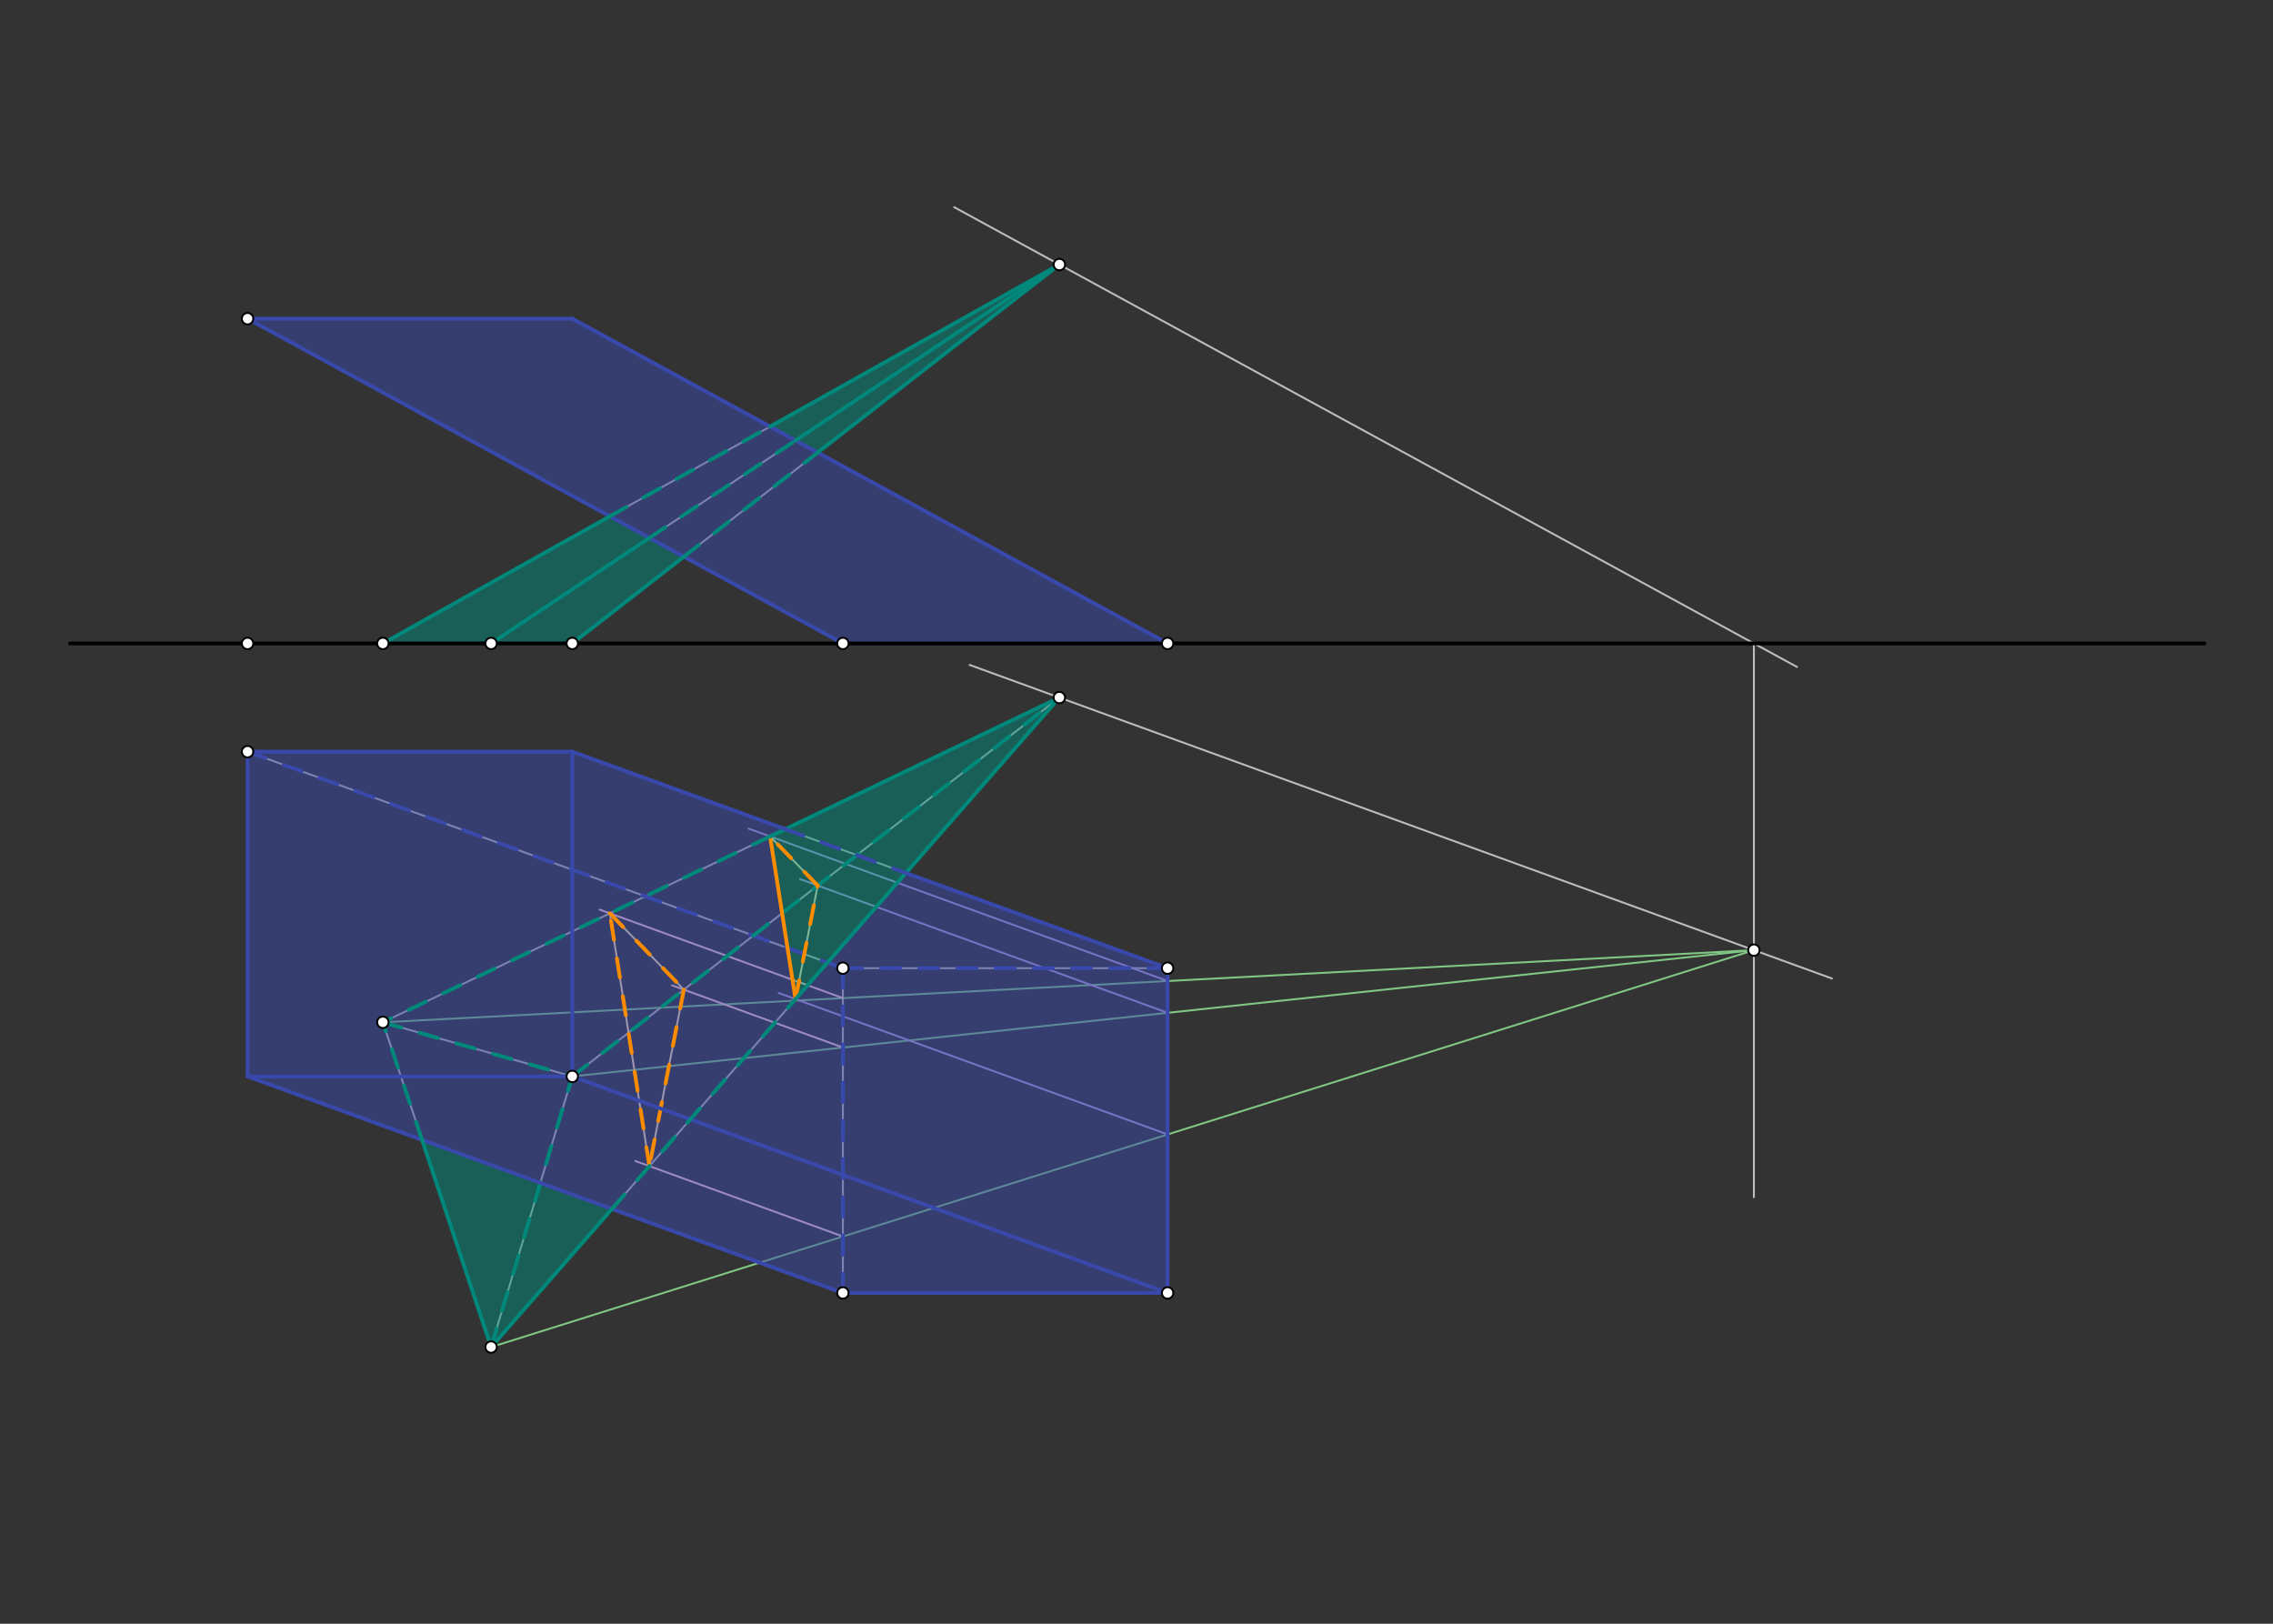 <svg xmlns="http://www.w3.org/2000/svg" class="svg--816" height="100%" preserveAspectRatio="xMidYMid meet" viewBox="0 0 1190.551 850.394" width="100%"><rect x="0" y="0" width="1190.551" height="850.394" fill="#333333" stroke="none"/><defs><marker id="marker-arrow" markerHeight="16" markerUnits="userSpaceOnUse" markerWidth="24" orient="auto-start-reverse" refX="24" refY="4" viewBox="0 0 24 8"><path d="M 0 0 L 24 4 L 0 8 z" stroke="inherit"></path></marker></defs><g class="aux-layer--949"><g class="element--733"><line stroke="#BDBDBD" stroke-dasharray="none" stroke-linecap="round" stroke-width="1" x1="129.675" x2="299.754" y1="393.677" y2="393.677"></line></g><g class="element--733"><line stroke="#BDBDBD" stroke-dasharray="none" stroke-linecap="round" stroke-width="1" x1="299.754" x2="299.754" y1="393.677" y2="563.756"></line></g><g class="element--733"><line stroke="#BDBDBD" stroke-dasharray="none" stroke-linecap="round" stroke-width="1" x1="299.754" x2="129.675" y1="563.756" y2="563.756"></line></g><g class="element--733"><line stroke="#BDBDBD" stroke-dasharray="none" stroke-linecap="round" stroke-width="1" x1="129.675" x2="129.675" y1="563.756" y2="393.677"></line></g><g class="element--733"><line stroke="#BDBDBD" stroke-dasharray="none" stroke-linecap="round" stroke-width="1" x1="129.675" x2="441.486" y1="393.677" y2="507.063"></line></g><g class="element--733"><line stroke="#BDBDBD" stroke-dasharray="none" stroke-linecap="round" stroke-width="1" x1="299.754" x2="611.565" y1="393.677" y2="507.063"></line></g><g class="element--733"><line stroke="#BDBDBD" stroke-dasharray="none" stroke-linecap="round" stroke-width="1" x1="129.675" x2="441.486" y1="563.756" y2="677.142"></line></g><g class="element--733"><line stroke="#BDBDBD" stroke-dasharray="none" stroke-linecap="round" stroke-width="1" x1="299.754" x2="611.565" y1="563.756" y2="677.142"></line></g><g class="element--733"><line stroke="#BDBDBD" stroke-dasharray="none" stroke-linecap="round" stroke-width="1" x1="441.486" x2="441.486" y1="507.063" y2="677.142"></line></g><g class="element--733"><line stroke="#BDBDBD" stroke-dasharray="none" stroke-linecap="round" stroke-width="1" x1="441.486" x2="611.565" y1="677.142" y2="677.142"></line></g><g class="element--733"><line stroke="#BDBDBD" stroke-dasharray="none" stroke-linecap="round" stroke-width="1" x1="611.565" x2="611.565" y1="677.142" y2="507.063"></line></g><g class="element--733"><line stroke="#BDBDBD" stroke-dasharray="none" stroke-linecap="round" stroke-width="1" x1="611.565" x2="441.486" y1="507.063" y2="507.063"></line></g><g class="element--733"><line stroke="#BDBDBD" stroke-dasharray="none" stroke-linecap="round" stroke-width="1" x1="129.675" x2="441.486" y1="166.905" y2="336.984"></line></g><g class="element--733"><line stroke="#BDBDBD" stroke-dasharray="none" stroke-linecap="round" stroke-width="1" x1="611.565" x2="299.753" y1="336.984" y2="166.905"></line></g><g class="element--733"><line stroke="#BDBDBD" stroke-dasharray="none" stroke-linecap="round" stroke-width="1" x1="129.675" x2="299.753" y1="166.905" y2="166.905"></line></g><g class="element--733"><line stroke="#BDBDBD" stroke-dasharray="none" stroke-linecap="round" stroke-width="1" x1="257.234" x2="200.541" y1="705.488" y2="535.409"></line></g><g class="element--733"><line stroke="#BDBDBD" stroke-dasharray="none" stroke-linecap="round" stroke-width="1" x1="200.541" x2="299.754" y1="535.409" y2="563.756"></line></g><g class="element--733"><line stroke="#BDBDBD" stroke-dasharray="none" stroke-linecap="round" stroke-width="1" x1="299.754" x2="257.234" y1="563.756" y2="705.488"></line></g><g class="element--733"><line stroke="#BDBDBD" stroke-dasharray="none" stroke-linecap="round" stroke-width="1" x1="200.541" x2="554.872" y1="535.409" y2="365.331"></line></g><g class="element--733"><line stroke="#BDBDBD" stroke-dasharray="none" stroke-linecap="round" stroke-width="1" x1="299.754" x2="554.872" y1="563.756" y2="365.331"></line></g><g class="element--733"><line stroke="#BDBDBD" stroke-dasharray="none" stroke-linecap="round" stroke-width="1" x1="554.872" x2="257.234" y1="365.331" y2="705.488"></line></g><g class="element--733"><line stroke="#BDBDBD" stroke-dasharray="none" stroke-linecap="round" stroke-width="1" x1="200.541" x2="554.872" y1="336.984" y2="138.559"></line></g><g class="element--733"><line stroke="#BDBDBD" stroke-dasharray="none" stroke-linecap="round" stroke-width="1" x1="299.754" x2="554.872" y1="336.984" y2="138.559"></line></g><g class="element--733"><line stroke="#BDBDBD" stroke-dasharray="none" stroke-linecap="round" stroke-width="1" x1="257.234" x2="554.872" y1="336.984" y2="138.559"></line></g><g class="element--733"><line stroke="#BDBDBD" stroke-dasharray="none" stroke-linecap="round" stroke-width="1" x1="499.771" x2="941.242" y1="108.504" y2="349.306"></line></g><g class="element--733"><line stroke="#BDBDBD" stroke-dasharray="none" stroke-linecap="round" stroke-width="1" x1="918.651" x2="918.651" y1="336.984" y2="627.012"></line></g><g class="element--733"><line stroke="#BDBDBD" stroke-dasharray="none" stroke-linecap="round" stroke-width="1" x1="507.866" x2="959.508" y1="348.238" y2="512.471"></line></g><g class="element--733"><line stroke="#81C784" stroke-dasharray="none" stroke-linecap="round" stroke-width="1" x1="918.651" x2="200.541" y1="497.614" y2="535.409"></line></g><g class="element--733"><line stroke="#81C784" stroke-dasharray="none" stroke-linecap="round" stroke-width="1" x1="918.651" x2="299.754" y1="497.614" y2="563.756"></line></g><g class="element--733"><line stroke="#81C784" stroke-dasharray="none" stroke-linecap="round" stroke-width="1" x1="918.651" x2="257.234" y1="497.614" y2="705.488"></line></g><g class="element--733"><line stroke="#FFCDD2" stroke-dasharray="none" stroke-linecap="round" stroke-width="1" x1="441.486" x2="314.016" y1="522.728" y2="476.375"></line></g><g class="element--733"><line stroke="#FFCDD2" stroke-dasharray="none" stroke-linecap="round" stroke-width="1" x1="441.486" x2="352.032" y1="548.609" y2="516.08"></line></g><g class="element--733"><line stroke="#FFCDD2" stroke-dasharray="none" stroke-linecap="round" stroke-width="1" x1="441.486" x2="332.771" y1="647.58" y2="608.048"></line></g><g class="element--733"><line stroke="#B39DDB" stroke-dasharray="none" stroke-linecap="round" stroke-width="1" x1="611.565" x2="392.075" y1="513.777" y2="433.962"></line></g><g class="element--733"><line stroke="#B39DDB" stroke-dasharray="none" stroke-linecap="round" stroke-width="1" x1="611.565" x2="419.003" y1="530.432" y2="460.41"></line></g><g class="element--733"><line stroke="#B39DDB" stroke-dasharray="none" stroke-linecap="round" stroke-width="1" x1="611.565" x2="407.941" y1="594.127" y2="520.082"></line></g><g class="element--733"><line stroke="#FFE0B2" stroke-dasharray="none" stroke-linecap="round" stroke-width="1" x1="319.428" x2="358.178" y1="478.343" y2="518.315"></line></g><g class="element--733"><line stroke="#FFE0B2" stroke-dasharray="none" stroke-linecap="round" stroke-width="1" x1="319.428" x2="340.147" y1="478.343" y2="610.73"></line></g><g class="element--733"><line stroke="#FFE0B2" stroke-dasharray="none" stroke-linecap="round" stroke-width="1" x1="358.178" x2="340.147" y1="518.315" y2="610.73"></line></g><g class="element--733"><line stroke="#FFE0B2" stroke-dasharray="none" stroke-linecap="round" stroke-width="1" x1="403.349" x2="428.287" y1="438.062" y2="463.786"></line></g><g class="element--733"><line stroke="#FFE0B2" stroke-dasharray="none" stroke-linecap="round" stroke-width="1" x1="428.287" x2="416.683" y1="463.786" y2="523.261"></line></g><g class="element--733"><line stroke="#FFE0B2" stroke-dasharray="none" stroke-linecap="round" stroke-width="1" x1="416.683" x2="403.349" y1="523.261" y2="438.062"></line></g><g class="element--733"><line stroke="#FFA726" stroke-dasharray="none" stroke-linecap="round" stroke-width="1" x1="340.147" x2="358.178" y1="281.709" y2="291.543"></line></g><g class="element--733"><line stroke="#FFA726" stroke-dasharray="none" stroke-linecap="round" stroke-width="1" x1="403.349" x2="416.683" y1="223.412" y2="230.685"></line></g><g class="element--733"><line stroke="#FFA726" stroke-dasharray="none" stroke-linecap="round" stroke-width="1" x1="416.683" x2="428.287" y1="230.685" y2="237.014"></line></g><g class="element--733"><line stroke="#FFA726" stroke-dasharray="none" stroke-linecap="round" stroke-width="1" x1="319.428" x2="340.147" y1="270.407" y2="281.709"></line></g></g><g class="main-layer--75a"><g class="element--733"><g fill="#3949AB" opacity="0.5"><path d="M 299.754 393.677 L 411.307 434.242 L 403.349 438.062 L 416.683 523.261 L 474.475 457.212 L 611.565 507.063 L 611.565 677.142 L 441.486 677.142 L 129.675 563.756 L 129.675 393.677 L 299.754 393.677 Z" stroke="none"></path></g></g><g class="element--733"><g fill="#00897B" opacity="0.5"><path d="M 403.349 438.062 L 554.872 365.331 L 554.872 365.331 L 416.683 523.261 L 403.349 438.062 Z" stroke="none"></path></g></g><g class="element--733"><g fill="#00897B" opacity="0.5"><path d="M 221.068 596.99 L 320.525 633.156 L 257.234 705.488 L 221.068 596.99 Z" stroke="none"></path></g></g><g class="element--733"><g fill="#00897B" opacity="0.5"><path d="M 319.428 270.407 L 319.428 270.407 L 358.178 291.543 L 299.754 336.984 L 200.541 336.984 L 319.428 270.407 Z" stroke="none"></path></g></g><g class="element--733"><g fill="#00897B" opacity="0.5"><path d="M 403.349 223.412 L 428.287 237.014 L 554.872 138.559 L 403.349 223.412 Z" stroke="none"></path></g></g><g class="element--733"><g fill="#3949AB" opacity="0.5"><path d="M 441.485 336.983 L 129.675 166.905 L 299.753 166.905 L 611.565 336.984 L 441.485 336.983 Z" stroke="none"></path></g></g><g class="element--733"><line stroke="#000000" stroke-dasharray="none" stroke-linecap="round" stroke-width="2" x1="36.675" x2="1154.675" y1="336.984" y2="336.984"></line></g><g class="element--733"><line stroke="#3949AB" stroke-dasharray="10" stroke-linecap="round" stroke-width="2" x1="129.675" x2="441.486" y1="393.677" y2="507.063"></line></g><g class="element--733"><line stroke="#3949AB" stroke-dasharray="10" stroke-linecap="round" stroke-width="2" x1="441.486" x2="611.565" y1="507.063" y2="507.063"></line></g><g class="element--733"><line stroke="#3949AB" stroke-dasharray="10" stroke-linecap="round" stroke-width="2" x1="441.486" x2="441.486" y1="507.063" y2="677.142"></line></g><g class="element--733"><line stroke="#00897B" stroke-dasharray="10" stroke-linecap="round" stroke-width="2" x1="200.541" x2="299.754" y1="535.409" y2="563.756"></line></g><g class="element--733"><line stroke="#00897B" stroke-dasharray="10" stroke-linecap="round" stroke-width="2" x1="257.234" x2="299.754" y1="705.488" y2="563.756"></line></g><g class="element--733"><line stroke="#00897B" stroke-dasharray="10" stroke-linecap="round" stroke-width="2" x1="299.754" x2="554.872" y1="563.756" y2="365.331"></line></g><g class="element--733"><line stroke="#FB8C00" stroke-dasharray="10" stroke-linecap="round" stroke-width="2" x1="416.683" x2="428.287" y1="523.261" y2="463.786"></line></g><g class="element--733"><line stroke="#FB8C00" stroke-dasharray="10" stroke-linecap="round" stroke-width="2" x1="428.287" x2="403.349" y1="463.786" y2="438.062"></line></g><g class="element--733"><line stroke="#FB8C00" stroke-dasharray="none" stroke-linecap="round" stroke-width="2" x1="403.349" x2="416.683" y1="438.062" y2="523.261"></line></g><g class="element--733"><line stroke="#FB8C00" stroke-dasharray="10" stroke-linecap="round" stroke-width="2" x1="319.428" x2="358.178" y1="478.343" y2="518.315"></line></g><g class="element--733"><line stroke="#FB8C00" stroke-dasharray="10" stroke-linecap="round" stroke-width="2" x1="358.178" x2="340.147" y1="518.315" y2="610.73"></line></g><g class="element--733"><line stroke="#FB8C00" stroke-dasharray="10" stroke-linecap="round" stroke-width="2" x1="340.147" x2="319.428" y1="610.73" y2="478.343"></line></g><g class="element--733"><line stroke="#3949AB" stroke-dasharray="none" stroke-linecap="round" stroke-width="2" x1="611.565" x2="611.565" y1="507.063" y2="677.142"></line></g><g class="element--733"><line stroke="#3949AB" stroke-dasharray="none" stroke-linecap="round" stroke-width="2" x1="611.565" x2="441.486" y1="677.142" y2="677.142"></line></g><g class="element--733"><line stroke="#3949AB" stroke-dasharray="none" stroke-linecap="round" stroke-width="2" x1="611.565" x2="299.754" y1="677.142" y2="563.756"></line></g><g class="element--733"><line stroke="#3949AB" stroke-dasharray="none" stroke-linecap="round" stroke-width="2" x1="299.754" x2="299.754" y1="563.756" y2="393.677"></line></g><g class="element--733"><line stroke="#3949AB" stroke-dasharray="none" stroke-linecap="round" stroke-width="2" x1="441.486" x2="129.675" y1="677.142" y2="563.756"></line></g><g class="element--733"><line stroke="#3949AB" stroke-dasharray="none" stroke-linecap="round" stroke-width="2" x1="129.675" x2="129.675" y1="393.677" y2="563.756"></line></g><g class="element--733"><line stroke="#3949AB" stroke-dasharray="none" stroke-linecap="round" stroke-width="2" x1="129.675" x2="299.754" y1="563.756" y2="563.756"></line></g><g class="element--733"><line stroke="#3949AB" stroke-dasharray="none" stroke-linecap="round" stroke-width="2" x1="129.675" x2="299.754" y1="393.677" y2="393.677"></line></g><g class="element--733"><line stroke="#00897B" stroke-dasharray="none" stroke-linecap="round" stroke-width="2" x1="257.234" x2="221.068" y1="705.488" y2="596.99"></line></g><g class="element--733"><line stroke="#00897B" stroke-dasharray="none" stroke-linecap="round" stroke-width="2" x1="257.234" x2="320.525" y1="705.488" y2="633.156"></line></g><g class="element--733"><line stroke="#00897B" stroke-dasharray="10" stroke-linecap="round" stroke-width="2" x1="221.068" x2="200.541" y1="596.99" y2="535.409"></line></g><g class="element--733"><line stroke="#00897B" stroke-dasharray="10" stroke-linecap="round" stroke-width="2" x1="320.525" x2="416.683" y1="633.156" y2="523.261"></line></g><g class="element--733"><line stroke="#00897B" stroke-dasharray="none" stroke-linecap="round" stroke-width="2" x1="416.683" x2="554.872" y1="523.261" y2="365.331"></line></g><g class="element--733"><line stroke="#00897B" stroke-dasharray="none" stroke-linecap="round" stroke-width="2" x1="403.349" x2="554.872" y1="438.062" y2="365.331"></line></g><g class="element--733"><line stroke="#00897B" stroke-dasharray="10" stroke-linecap="round" stroke-width="2" x1="403.349" x2="200.541" y1="438.062" y2="535.409"></line></g><g class="element--733"><line stroke="#3949AB" stroke-dasharray="none" stroke-linecap="round" stroke-width="2" x1="299.754" x2="411.307" y1="393.677" y2="434.242"></line></g><g class="element--733"><line stroke="#3949AB" stroke-dasharray="none" stroke-linecap="round" stroke-width="2" x1="474.475" x2="611.565" y1="457.212" y2="507.063"></line></g><g class="element--733"><line stroke="#3949AB" stroke-dasharray="10" stroke-linecap="round" stroke-width="2" x1="411.307" x2="474.475" y1="434.242" y2="457.212"></line></g><g class="element--733"><line stroke="#3949AB" stroke-dasharray="none" stroke-linecap="round" stroke-width="2" x1="441.486" x2="129.675" y1="336.984" y2="166.905"></line></g><g class="element--733"><line stroke="#3949AB" stroke-dasharray="none" stroke-linecap="round" stroke-width="2" x1="129.675" x2="299.753" y1="166.905" y2="166.905"></line></g><g class="element--733"><line stroke="#3949AB" stroke-dasharray="none" stroke-linecap="round" stroke-width="2" x1="299.753" x2="611.565" y1="166.905" y2="336.984"></line></g><g class="element--733"><line stroke="#00897B" stroke-dasharray="none" stroke-linecap="round" stroke-width="2" x1="200.541" x2="319.428" y1="336.984" y2="270.407"></line></g><g class="element--733"><line stroke="#00897B" stroke-dasharray="none" stroke-linecap="round" stroke-width="2" x1="257.234" x2="340.147" y1="336.984" y2="281.709"></line></g><g class="element--733"><line stroke="#00897B" stroke-dasharray="none" stroke-linecap="round" stroke-width="2" x1="299.754" x2="358.178" y1="336.984" y2="291.543"></line></g><g class="element--733"><line stroke="#00897B" stroke-dasharray="10" stroke-linecap="round" stroke-width="2" x1="319.428" x2="403.349" y1="270.407" y2="223.412"></line></g><g class="element--733"><line stroke="#00897B" stroke-dasharray="10" stroke-linecap="round" stroke-width="2" x1="340.147" x2="416.683" y1="281.709" y2="230.685"></line></g><g class="element--733"><line stroke="#00897B" stroke-dasharray="10" stroke-linecap="round" stroke-width="2" x1="358.178" x2="428.287" y1="291.543" y2="237.014"></line></g><g class="element--733"><line stroke="#00897B" stroke-dasharray="none" stroke-linecap="round" stroke-width="2" x1="403.349" x2="554.872" y1="223.412" y2="138.559"></line></g><g class="element--733"><line stroke="#00897B" stroke-dasharray="none" stroke-linecap="round" stroke-width="2" x1="416.683" x2="554.872" y1="230.685" y2="138.559"></line></g><g class="element--733"><line stroke="#00897B" stroke-dasharray="none" stroke-linecap="round" stroke-width="2" x1="428.287" x2="554.872" y1="237.014" y2="138.559"></line></g><g class="element--733"><circle cx="129.675" cy="336.984" r="3" stroke="#000000" stroke-width="1" fill="#ffffff"></circle>}</g><g class="element--733"><circle cx="441.486" cy="507.063" r="3" stroke="#000000" stroke-width="1" fill="#ffffff"></circle>}</g><g class="element--733"><circle cx="611.565" cy="677.142" r="3" stroke="#000000" stroke-width="1" fill="#ffffff"></circle>}</g><g class="element--733"><circle cx="611.565" cy="507.063" r="3" stroke="#000000" stroke-width="1" fill="#ffffff"></circle>}</g><g class="element--733"><circle cx="441.486" cy="677.142" r="3" stroke="#000000" stroke-width="1" fill="#ffffff"></circle>}</g><g class="element--733"><circle cx="129.675" cy="393.677" r="3" stroke="#000000" stroke-width="1" fill="#ffffff"></circle>}</g><g class="element--733"><circle cx="129.675" cy="166.905" r="3" stroke="#000000" stroke-width="1" fill="#ffffff"></circle>}</g><g class="element--733"><circle cx="441.486" cy="336.984" r="3" stroke="#000000" stroke-width="1" fill="#ffffff"></circle>}</g><g class="element--733"><circle cx="611.565" cy="336.984" r="3" stroke="#000000" stroke-width="1" fill="#ffffff"></circle>}</g><g class="element--733"><circle cx="200.541" cy="535.409" r="3" stroke="#000000" stroke-width="1" fill="#ffffff"></circle>}</g><g class="element--733"><circle cx="299.754" cy="563.756" r="3" stroke="#000000" stroke-width="1" fill="#ffffff"></circle>}</g><g class="element--733"><circle cx="257.234" cy="705.488" r="3" stroke="#000000" stroke-width="1" fill="#ffffff"></circle>}</g><g class="element--733"><circle cx="554.872" cy="365.331" r="3" stroke="#000000" stroke-width="1" fill="#ffffff"></circle>}</g><g class="element--733"><circle cx="200.541" cy="336.984" r="3" stroke="#000000" stroke-width="1" fill="#ffffff"></circle>}</g><g class="element--733"><circle cx="257.234" cy="336.984" r="3" stroke="#000000" stroke-width="1" fill="#ffffff"></circle>}</g><g class="element--733"><circle cx="299.754" cy="336.984" r="3" stroke="#000000" stroke-width="1" fill="#ffffff"></circle>}</g><g class="element--733"><circle cx="554.872" cy="138.559" r="3" stroke="#000000" stroke-width="1" fill="#ffffff"></circle>}</g><g class="element--733"><circle cx="918.651" cy="497.614" r="3" stroke="#000000" stroke-width="1" fill="#ffffff"></circle>}</g></g><g class="snaps-layer--ac6"></g><g class="temp-layer--52d"></g></svg>
